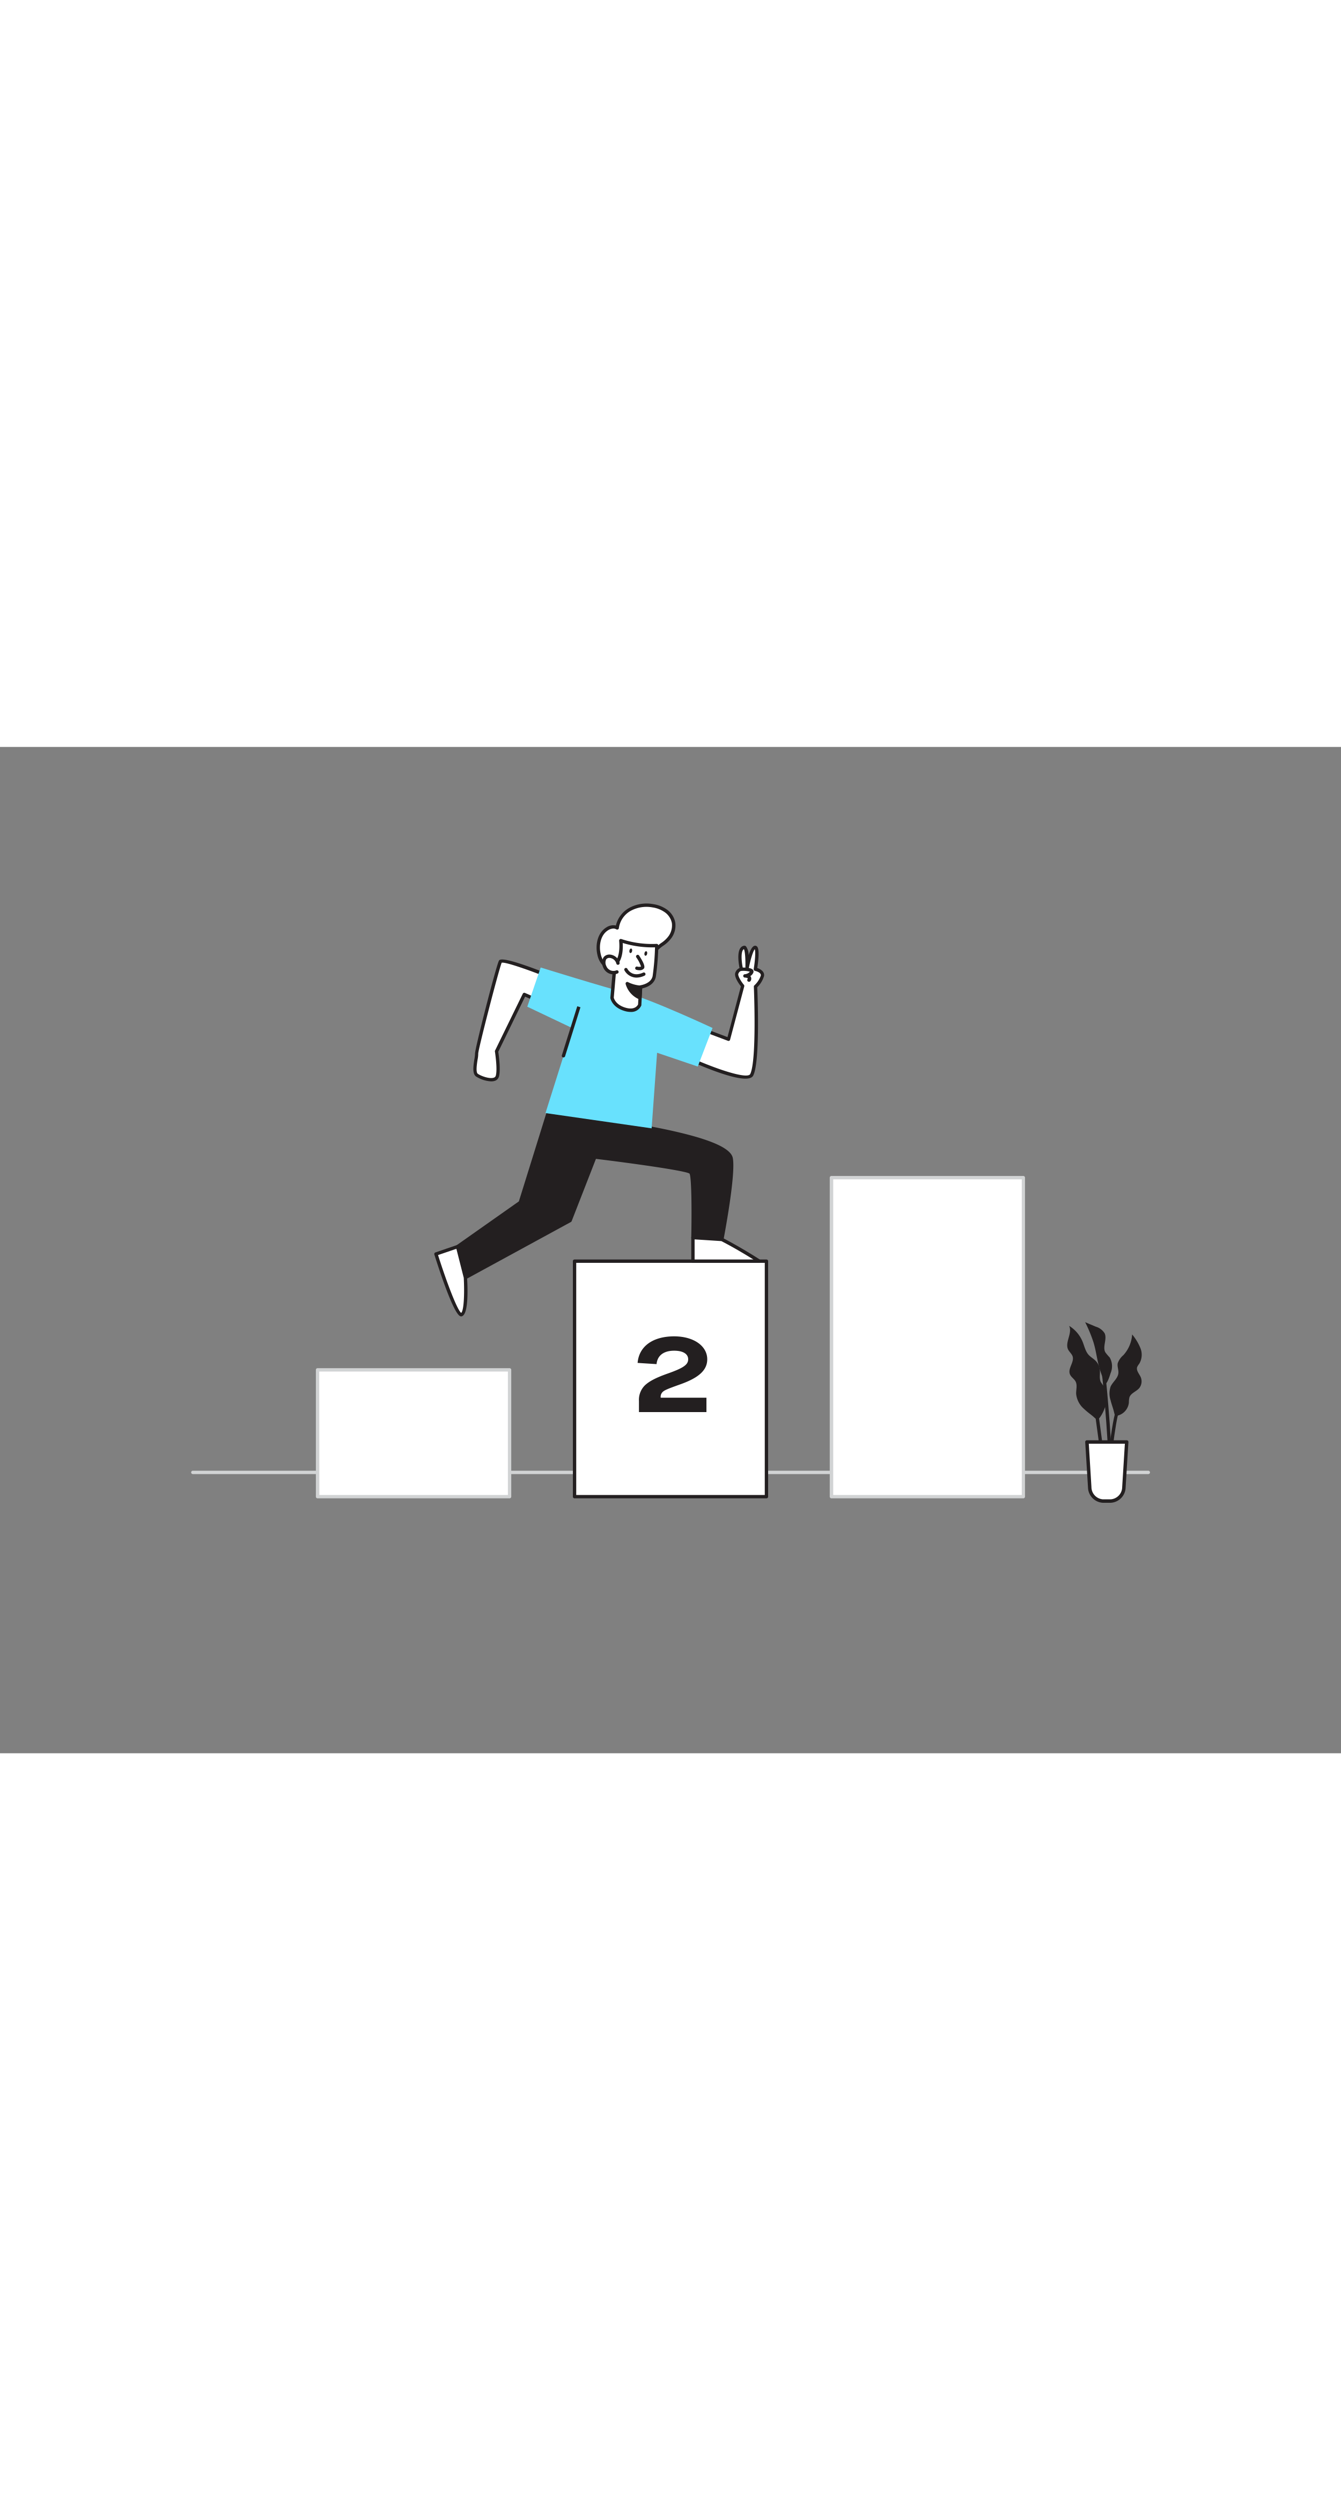 <svg xmlns="http://www.w3.org/2000/svg" viewBox="0 0 400 300" data-imageid="step-2-flatline" imageName="Step 2" class="illustrations_image" style="width: 161px;"><rect x="0" y="0" width="400" height="300" fill="#808080" stroke="none"/><g id="_152_step_2_flatline" data-name="#152_step_2_flatline"><path d="M342.52,216.77h-285a.5.5,0,0,1-.5-.5.5.5,0,0,1,.5-.5h285a.5.5,0,0,1,.5.5A.5.5,0,0,1,342.52,216.77Z" fill="#d1d3d4"/><path d="M210.53,84.62l6.76,2.54,4.22-15.91s-2.2-2.65-1.73-3.81a1.61,1.61,0,0,1,1.36-1.16s-1.35-6,.76-6.51c1.17-.27.93,6.3.93,6.3s1.17-6.39,2.41-6.31.07,6.51.07,6.51,2.4.52,2.12,2a7.91,7.91,0,0,1-2.07,3.17s1,22.06-1.14,26.3c-1.54,3.07-19.4-5.13-19.4-5.13" fill="#fff"/><path d="M222.33,98.89c-4.6,0-14.29-4.25-17.72-5.83a.5.5,0,0,1,.42-.9c8.38,3.84,17.93,7,18.75,5.35,2-4.07,1.09-25.83,1.08-26.05a.49.49,0,0,1,.16-.38,7.16,7.16,0,0,0,1.91-2.91c.19-1-1.7-1.41-1.72-1.41a.51.51,0,0,1-.39-.57c.44-2.66.57-5.23.32-5.88-.47.44-1.31,3.07-1.82,5.85a.51.51,0,0,1-.55.41.5.5,0,0,1-.44-.52c.09-2.66-.1-5.2-.43-5.76-1,.47-.76,3.72-.27,5.88a.53.53,0,0,1-.1.42.51.51,0,0,1-.39.19s-.58,0-.9.84c-.23.58.81,2.3,1.66,3.31a.51.51,0,0,1,.1.45l-4.23,15.91a.46.46,0,0,1-.25.31.49.49,0,0,1-.41,0l-6.75-2.54a.5.5,0,1,1,.35-.93L217,86.5l4-15.13c-.6-.77-2.14-2.89-1.65-4.12a2.31,2.31,0,0,1,1.24-1.34c-.33-1.7-1-6.11,1.24-6.63a.76.76,0,0,1,.69.17,4.52,4.52,0,0,1,.78,2.66c.53-1.66,1.21-2.91,2-2.85a.77.77,0,0,1,.58.32c.74.92.27,4.65,0,6.32,1,.34,2.29,1.12,2,2.46a7.75,7.75,0,0,1-2,3.28c.1,2.46.87,22.2-1.2,26.32C224.34,98.62,223.5,98.89,222.33,98.89Z" fill="#231f20"/><path d="M167.5,69.85S150,62.61,149.25,64s-7.15,26.26-7.07,27.44-1.22,5.5.09,6.42,5.58,2.41,6.15.23-.26-7.29-.26-7.29l8.3-17,8.14,3.57" fill="#fff"/><path d="M146.53,99.7A9.27,9.27,0,0,1,142,98.25c-1.18-.82-.8-3.23-.5-5.16a10.35,10.35,0,0,0,.19-1.63c-.09-1.33,6.3-26.2,7.13-27.72.23-.44.95-1.76,18.88,5.65a.5.5,0,1,1-.38.93c-7.74-3.2-16.35-6.28-17.67-6-.85,2-7,25.79-7,27.09a9.6,9.6,0,0,1-.2,1.84c-.2,1.3-.58,3.73.08,4.19.93.66,3.52,1.61,4.78,1.15a.87.87,0,0,0,.59-.64c.53-2-.26-7-.26-7.08a.52.52,0,0,1,0-.3l8.3-17a.5.5,0,0,1,.65-.24l8.15,3.57a.5.5,0,0,1-.41.92l-7.7-3.38-8,16.43c.13.9.75,5.27.22,7.33a1.88,1.88,0,0,1-1.21,1.33A3.53,3.53,0,0,1,146.53,99.7Z" fill="#231f20"/><rect x="94.72" y="185.67" width="57.24" height="37.8" fill="#fff"/><path d="M152,224H94.72a.5.5,0,0,1-.5-.5v-37.8a.5.5,0,0,1,.5-.5H152a.5.5,0,0,1,.5.5v37.8A.51.51,0,0,1,152,224Zm-56.74-1h56.24v-36.8H95.22Z" fill="#d1d3d4"/><rect x="171.38" y="153.3" width="57.24" height="70.16" fill="#fff"/><path d="M228.62,224H171.38a.5.5,0,0,1-.5-.5V153.3a.5.5,0,0,1,.5-.5h57.24a.5.5,0,0,1,.5.5v70.17A.5.5,0,0,1,228.62,224Zm-56.74-1h56.24V153.8H171.88Z" fill="#231f20"/><rect x="248.04" y="128.37" width="57.24" height="95.1" fill="#fff"/><path d="M305.28,224H248a.51.51,0,0,1-.5-.5v-95.1a.5.5,0,0,1,.5-.5h57.24a.5.5,0,0,1,.5.5v95.1A.5.5,0,0,1,305.28,224Zm-56.74-1h56.24v-94.1H248.54Z" fill="#d1d3d4"/><path d="M188.56,112.73s28.29,4.11,29.53,9.85c1,4.76-2.77,24.22-2.77,24.22l-8.64-.5s.4-18.09-.61-19.4-28.63-4.64-28.63-4.64L170,141.19l-31.21,17L136.48,149l18.71-13.17,8.59-27.58Z" fill="#231f20"/><path d="M138.83,158.73a.65.65,0,0,1-.2,0,.5.5,0,0,1-.28-.34L136,149.08a.5.5,0,0,1,.2-.53l18.57-13.07,8.54-27.42a.5.5,0,0,1,.56-.34l24.77,4.52c.3,0,7.29,1.07,14.34,2.78,9.93,2.39,15,4.83,15.59,7.46,1,4.8-2.61,23.62-2.76,24.42a.5.5,0,0,1-.52.4l-8.63-.5a.5.5,0,0,1-.47-.51c.18-8.57.07-18.18-.52-19.09-1.11-.87-17.54-3.14-27.91-4.4l-7.25,18.58a.55.55,0,0,1-.23.25l-31.21,17A.53.53,0,0,1,138.83,158.73Zm-1.78-9.56,2.1,8.31,30.5-16.64L177,122.08a.53.53,0,0,1,.53-.31c8.37,1,27.94,3.5,29,4.83s.82,14.46.72,19.23l7.72.45c.55-2.88,3.6-19.38,2.69-23.59-.95-4.44-21.34-8.34-29.11-9.47h0l-24.34-4.44-8.46,27.16a.51.51,0,0,1-.19.26Z" fill="#231f20"/><path d="M330.14,193.74a5.09,5.09,0,0,0-.58-2.72,20.58,20.58,0,0,1-1.22-1.72c-.51-1.1-.15-2.4-.27-3.61a4.58,4.58,0,0,0-1.27-2.7c-.64-.64-1.46-1.08-2.06-1.74-1-1.1-1.28-2.64-1.84-4a10,10,0,0,0-4-4.67c1.08,2.18-1.38,5-.27,7.11.36.68,1,1.18,1.29,1.91.63,1.75-1.46,3.64-.79,5.38.33.87,1.26,1.37,1.7,2.19.58,1.11.12,2.46.17,3.71a6.82,6.82,0,0,0,2.36,4.47c.78.75,1.65,1.39,2.49,2.06,1,.81,1.43,1.66,2.31.36A11.16,11.16,0,0,0,330.14,193.74Z" fill="#231f20"/><path d="M331.26,194.73a6.52,6.52,0,0,1,0-4c.62-1.42,2.15-2.43,2.33-4,.12-1-.39-2-.19-3a5.65,5.65,0,0,1,1.69-2.42,10.07,10.07,0,0,0,2.61-6.17,15.43,15.43,0,0,1,2.48,4.11,5.26,5.26,0,0,1-.36,4.63,4.6,4.6,0,0,0-.63,1c-.3,1,.54,1.91,1,2.84a3.26,3.26,0,0,1-.31,3.35c-.88,1.1-2.59,1.53-3,2.87a6.43,6.43,0,0,0-.15,1.52,4.47,4.47,0,0,1-3.22,3.84c-1,.25-1-.16-1.21-1C332,197.05,331.54,195.91,331.26,194.73Z" fill="#231f20"/><path d="M327.93,185.12c-.74-2.57-1-5.26-1.82-7.81a41.6,41.6,0,0,0-2.43-5.82l3.19,1.34a4.7,4.7,0,0,1,2.61,1.94c.83,1.73-.67,4,.21,5.68A14.54,14.54,0,0,0,331,182a5.23,5.23,0,0,1,.28,4.67c-.22.65-1.19,4.06-2.05,3.11-.34-.37-.37-1.79-.52-2.3C328.44,186.7,328.16,185.92,327.93,185.12Z" fill="#231f20"/><path d="M329.45,219.27c-.63-4.2-2.62-19-2.64-19.15l1-.13c0,.15,2,14.94,2.64,19.13Z" fill="#231f20"/><path d="M330.65,223.2h-1c0-5,2.15-24.15,3.37-25.49l.74.67C332.9,199.52,330.69,217.16,330.65,223.2Z" fill="#231f20"/><path d="M331.73,222.26l-1,0c.47-10.72-1.81-33.28-1.83-33.5l1-.11C329.92,188.83,332.2,211.46,331.73,222.26Z" fill="#231f20"/><path d="M324.22,207.21h11.86l-.83,13.46a4.19,4.19,0,0,1-4,4.14H329a4.18,4.18,0,0,1-3.95-4.14Z" fill="#fff"/><path d="M331.29,225.33H329a4.71,4.71,0,0,1-4.47-4.62l-.83-13.47a.51.51,0,0,1,.52-.55h11.86a.51.51,0,0,1,.51.55l-.83,13.47A4.71,4.71,0,0,1,331.29,225.33Zm-6.52-17.61.79,12.92A3.69,3.69,0,0,0,329,224.3h2.29a3.69,3.69,0,0,0,3.44-3.66l.8-12.92Z" fill="#231f20"/><path d="M206.68,146.3v7l19.76,0s-5.32-3.48-11.13-6.48Z" fill="#fff"/><path d="M206.69,153.8a.5.5,0,0,1-.35-.14.49.49,0,0,1-.15-.36v-7a.51.51,0,0,1,.53-.5l8.64.5a.66.66,0,0,1,.2.06c5.77,3,11.12,6.47,11.17,6.5a.5.5,0,0,1-.27.92l-19.76,0Zm.5-7v6l17.54,0c-1.95-1.22-5.65-3.47-9.55-5.48Z" fill="#231f20"/><path d="M136.48,149,130,151.17s6,19,7.7,18.05,1.09-11,1.09-11Z" fill="#fff"/><path d="M137.6,169.76a.91.91,0,0,1-.32-.06c-2.06-.81-6.43-14.28-7.72-18.38a.51.51,0,0,1,.32-.63l6.44-2.2a.47.47,0,0,1,.4,0,.54.54,0,0,1,.25.32l2.34,9.27c.17,2.51.52,10.49-1.33,11.54A.76.76,0,0,1,137.6,169.76Zm-6.94-18.28c2.55,8.05,5.75,16.46,6.91,17.24.83-.78,1-5.94.76-10.46l-2.2-8.65Z" fill="#231f20"/><path d="M161.28,65.75l-4,11.69,13.43,6.38-8,25.33,31.66,4.55L196,91.17l12.13,4.11,4.41-11.5s-18.3-8.54-25.4-10.37S161.28,65.75,161.28,65.75Z" fill="#68e1fd" class="target-color"/><path d="M199.88,56.6a6,6,0,0,0,1-4.18,5.67,5.67,0,0,0-2.27-3.52,9.11,9.11,0,0,0-4-1.56,10.34,10.34,0,0,0-6.74,1.07,7.5,7.5,0,0,0-3.81,5.5,3,3,0,0,0-2.92.27c-2.46,1.47-3.17,4.85-2.51,7.65a6.65,6.65,0,0,0,1.14,2.56,7,7,0,0,0,2,1.65c3.37,2,8.06,2,10.89-.72,1.52-1.45,1.8-3.75,3.19-5.14S198.81,58.23,199.88,56.6Z" fill="#fff"/><path d="M187.05,67.94a11.07,11.07,0,0,1-5.5-1.47,6.44,6.44,0,0,1-3.36-4.53c-.65-2.76-.07-6.5,2.75-8.19a3.75,3.75,0,0,1,2.77-.52,8.2,8.2,0,0,1,4-5.26,10.78,10.78,0,0,1,7.07-1.12,9.4,9.4,0,0,1,4.18,1.65,6.15,6.15,0,0,1,2.46,3.84,6.37,6.37,0,0,1-1.08,4.53,9.39,9.39,0,0,1-2.5,2.39,12.89,12.89,0,0,0-1.56,1.27,7.54,7.54,0,0,0-1.41,2.32,9.06,9.06,0,0,1-1.8,2.83A8.49,8.49,0,0,1,187.05,67.94ZM183,54.14a3.19,3.19,0,0,0-1.54.46c-2.39,1.44-2.86,4.69-2.28,7.11a6,6,0,0,0,1.05,2.37,6.09,6.09,0,0,0,1.83,1.52c3.4,2,7.82,1.72,10.29-.64a8,8,0,0,0,1.58-2.53,8.82,8.82,0,0,1,1.61-2.61,14,14,0,0,1,1.68-1.37,8.47,8.47,0,0,0,2.26-2.13h0a5.51,5.51,0,0,0,.93-3.81,5.2,5.2,0,0,0-2.08-3.21,8.52,8.52,0,0,0-3.74-1.47,9.89,9.89,0,0,0-6.41,1A7.05,7.05,0,0,0,184.6,54a.47.47,0,0,1-.26.39.52.52,0,0,1-.47,0A1.81,1.81,0,0,0,183,54.14Z" fill="#231f20"/><path d="M191.08,71.56l-.27,5.31s-.81,2.39-4.32,1.38-3.93-3.47-3.93-3.47l.85-9.88s2.3-1.42,1.76-7.16a29.35,29.35,0,0,0,10.71,1.47,84.36,84.36,0,0,1-.74,9.19C194.6,71.13,191.08,71.56,191.08,71.56Z" fill="#fff"/><path d="M188.08,79a6.26,6.26,0,0,1-1.73-.27c-3.77-1.08-4.27-3.75-4.29-3.87a.48.48,0,0,1,0-.12l.86-9.88a.48.48,0,0,1,.23-.38s2-1.4,1.53-6.69a.5.5,0,0,1,.66-.52,29,29,0,0,0,10.5,1.44.49.49,0,0,1,.38.14.47.47,0,0,1,.16.37,81.76,81.76,0,0,1-.75,9.28c-.49,2.48-3,3.26-4.07,3.48l-.25,4.91a.35.35,0,0,1,0,.14A3.27,3.27,0,0,1,188.08,79Zm-5-4.25c.09.34.67,2.19,3.56,3,2.73.78,3.55-.69,3.69-1l.27-5.23a.5.5,0,0,1,.44-.47s3.17-.42,3.63-2.76a74,74,0,0,0,.71-8.55,29.88,29.88,0,0,1-9.63-1.3c.24,4.44-1.26,6.2-1.84,6.71Zm7.75,2.12h0Z" fill="#231f20"/><path d="M184.29,64.48a2.75,2.75,0,0,0-2.41-2.05,1.7,1.7,0,0,0-1.46.57,2.67,2.67,0,0,0-.09,2.49,2.83,2.83,0,0,0,1.49,1.57,2.86,2.86,0,0,0,2.17,0" fill="#fff"/><path d="M183,67.8a3.25,3.25,0,0,1-1.34-.28,3.31,3.31,0,0,1-1.76-1.86,3.17,3.17,0,0,1,.17-3,2.19,2.19,0,0,1,1.89-.76,3.26,3.26,0,0,1,2.86,2.45.51.51,0,0,1-.39.59.49.49,0,0,1-.59-.39,2.26,2.26,0,0,0-2-1.66,1.23,1.23,0,0,0-1,.39,2.19,2.19,0,0,0,0,2,2.29,2.29,0,0,0,3,1.33.5.5,0,0,1,.65.29.49.49,0,0,1-.28.64A3.17,3.17,0,0,1,183,67.8Z" fill="#231f20"/><path d="M190.84,66.57a3.56,3.56,0,0,1-1-.13.5.5,0,0,1-.36-.61.5.5,0,0,1,.61-.35,2.14,2.14,0,0,0,1.12,0,10.19,10.19,0,0,0-1.38-2.7.5.5,0,1,1,.83-.55c2.06,3.12,1.54,3.68,1.35,3.89A1.63,1.63,0,0,1,190.84,66.57Z" fill="#231f20"/><path d="M191.08,71.56a10.61,10.61,0,0,1-4-1,6.49,6.49,0,0,0,3.76,4.23Z" fill="#231f20"/><path d="M190.86,75.25l-.16,0a7,7,0,0,1-4.08-4.58.5.5,0,0,1,.2-.53.48.48,0,0,1,.56,0,9.87,9.87,0,0,0,3.73,1,.49.49,0,0,1,.46.53l-.21,3.19a.47.47,0,0,1-.22.38A.47.47,0,0,1,190.86,75.25ZM188,71.49A5.81,5.81,0,0,0,190.42,74l.13-2A13.62,13.62,0,0,1,188,71.49Z" fill="#231f20"/><ellipse cx="188.15" cy="60.77" rx="0.68" ry="0.41" transform="translate(93.23 234.22) rotate(-79.21)" fill="#231f20"/><ellipse cx="192.64" cy="61.57" rx="0.68" ry="0.41" transform="translate(96.09 239.28) rotate(-79.21)" fill="#231f20"/><path d="M186.71,66.38s1.52,3.08,5.3,1.37" fill="#fff"/><path d="M189.85,68.77a4.17,4.17,0,0,1-3.59-2.17.51.51,0,0,1,.22-.67.5.5,0,0,1,.67.23c.06.12,1.38,2.62,4.66,1.13a.5.5,0,1,1,.41.91A5.68,5.68,0,0,1,189.85,68.77Z" fill="#231f20"/><path d="M221.14,66.28s3.47-.14,3.05.84-2,1.15-2,1.15,1.87-.07,1.17,1.24" fill="#fff"/><path d="M223.39,70a.52.52,0,0,1-.24-.05.51.51,0,0,1-.2-.68c.11-.21.1-.31.09-.32s-.47-.2-.81-.19a.5.5,0,0,1-.07-1,2.29,2.29,0,0,0,1.52-.75,7.24,7.24,0,0,0-2.52-.24.5.5,0,1,1,0-1c1.07,0,2.95,0,3.46.72a.82.82,0,0,1,.07.82,2.14,2.14,0,0,1-.88,1l.12.16a1.25,1.25,0,0,1-.06,1.32A.49.49,0,0,1,223.39,70Z" fill="#231f20"/><path d="M168.07,92.56l-.15,0a.5.5,0,0,1-.32-.63c.13-.43,4.59-14.62,4.59-14.62l.95.3-4.59,14.62A.5.5,0,0,1,168.07,92.56Z" fill="#231f20"/><path d="M197.08,194h13.64v4.29H190.59V195a6.07,6.07,0,0,1,1.71-4.62c1.31-1.28,3.42-2.36,6.76-3.54,4.74-1.67,6.21-2.65,6.21-4.29s-1.59-2.56-4.18-2.56c-3.1,0-5,1.41-5.25,4l-5.65-.36c.4-4.94,4.54-7.92,10.9-7.92,5.85,0,9.87,2.88,9.87,6.84,0,3.24-2.5,5.47-7.88,7.41-4.33,1.54-5,1.86-5.53,2.45A2,2,0,0,0,197.08,194Z" fill="#231f20"/></g></svg>